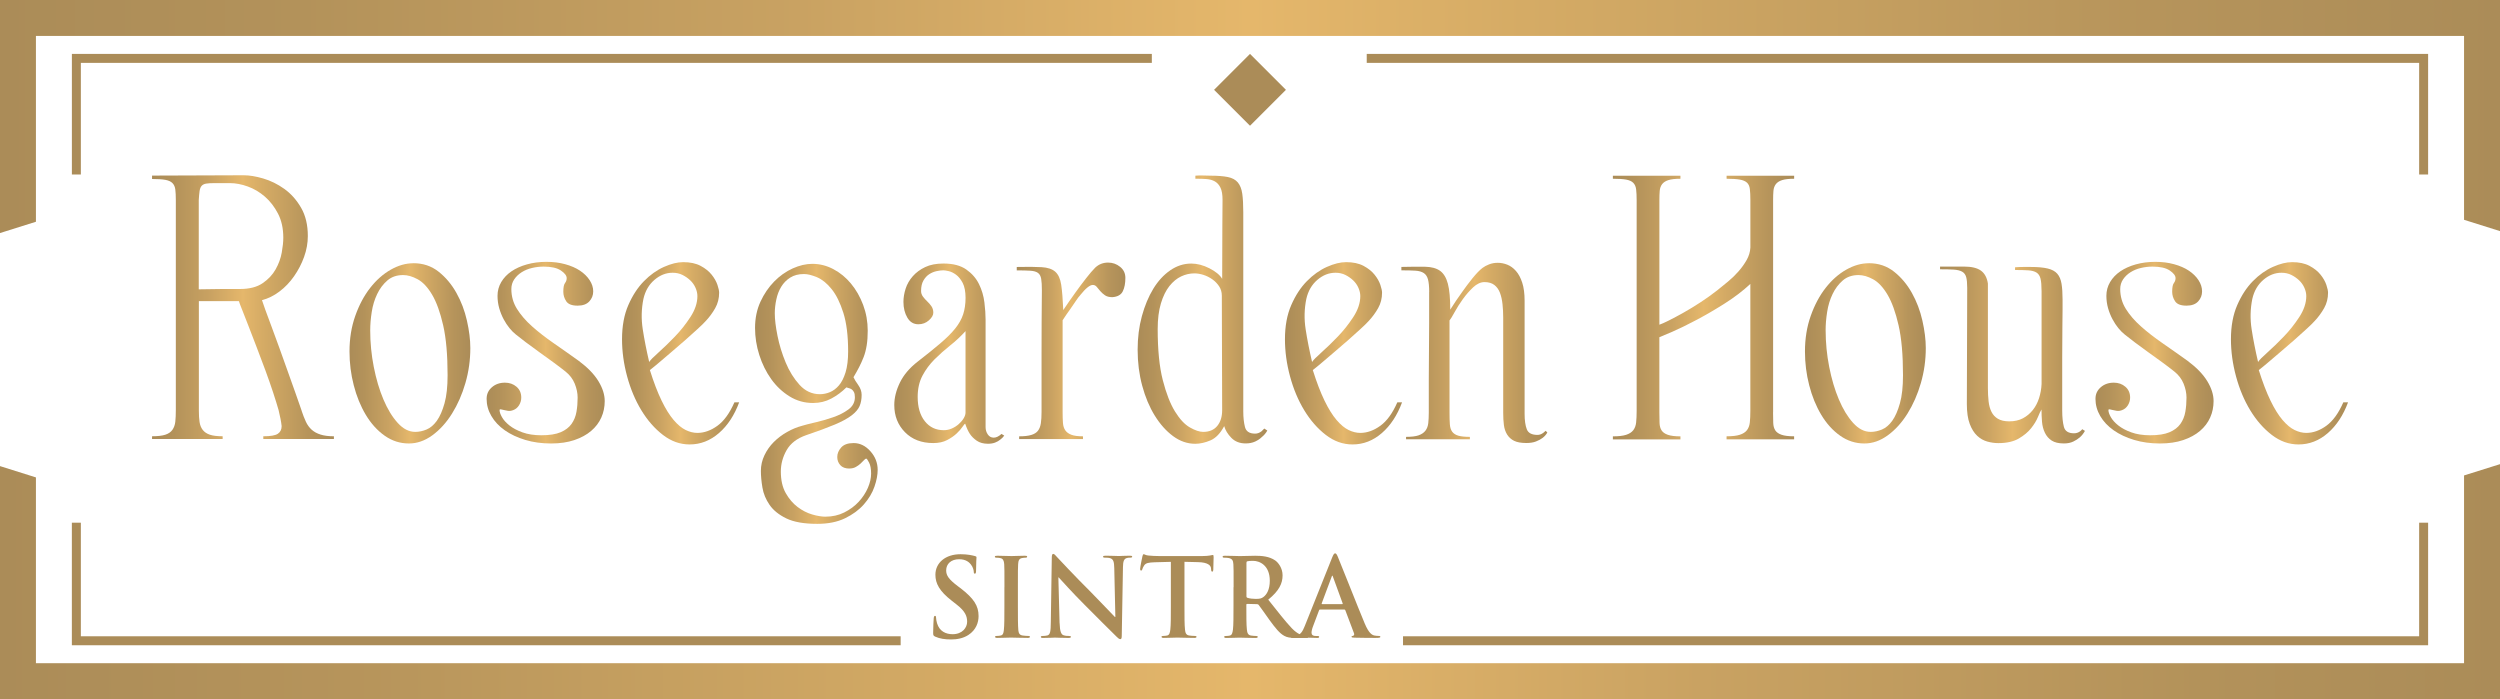 <?xml version="1.0" encoding="UTF-8"?>
<svg id="Camada_2" data-name="Camada 2" xmlns="http://www.w3.org/2000/svg" xmlns:xlink="http://www.w3.org/1999/xlink" viewBox="0 0 977.68 273.42">
  <defs>
    <style>
      .cls-1 {
        fill: url(#New_Gradient_Swatch_4-11);
      }

      .cls-1, .cls-2, .cls-3, .cls-4, .cls-5, .cls-6, .cls-7, .cls-8, .cls-9, .cls-10, .cls-11, .cls-12, .cls-13, .cls-14, .cls-15, .cls-16, .cls-17, .cls-18 {
        stroke-width: 0px;
      }

      .cls-2 {
        fill: #ab8c58;
      }

      .cls-3 {
        fill: url(#linear-gradient);
      }

      .cls-4 {
        fill: url(#New_Gradient_Swatch_4-13);
      }

      .cls-5 {
        fill: url(#New_Gradient_Swatch_4-8);
      }

      .cls-6 {
        fill: url(#New_Gradient_Swatch_4-14);
      }

      .cls-7 {
        fill: url(#New_Gradient_Swatch_4-10);
      }

      .cls-8 {
        fill: url(#New_Gradient_Swatch_4-3);
      }

      .cls-9 {
        fill: url(#New_Gradient_Swatch_4);
      }

      .cls-10 {
        fill: url(#New_Gradient_Swatch_4-12);
      }

      .cls-11 {
        fill: url(#New_Gradient_Swatch_4-2);
      }

      .cls-12 {
        fill: url(#New_Gradient_Swatch_4-6);
      }

      .cls-13 {
        fill: url(#linear-gradient-2);
      }

      .cls-14 {
        fill: url(#New_Gradient_Swatch_4-7);
      }

      .cls-15 {
        fill: url(#New_Gradient_Swatch_4-4);
      }

      .cls-16 {
        fill: url(#New_Gradient_Swatch_4-15);
      }

      .cls-17 {
        fill: url(#New_Gradient_Swatch_4-5);
      }

      .cls-18 {
        fill: url(#New_Gradient_Swatch_4-9);
      }
    </style>
    <linearGradient id="linear-gradient" x1="-4386.12" y1="-345.59" x2="-3408.44" y2="-345.59" gradientTransform="translate(-3408.44 -118.12) rotate(-180)" gradientUnits="userSpaceOnUse">
      <stop offset="0" stop-color="#ab8c58"/>
      <stop offset=".12" stop-color="#b3925a"/>
      <stop offset=".32" stop-color="#c9a262"/>
      <stop offset=".5" stop-color="#e5b76b"/>
      <stop offset=".61" stop-color="#d5ab65"/>
      <stop offset=".86" stop-color="#b6945b"/>
      <stop offset="1" stop-color="#ab8c58"/>
    </linearGradient>
    <linearGradient id="linear-gradient-2" x1="0" y1="45.57" x2="977.68" y2="45.57" gradientTransform="matrix(1,0,0,1,0,0)" xlink:href="#linear-gradient"/>
    <linearGradient id="New_Gradient_Swatch_4" data-name="New Gradient Swatch 4" x1="59.43" y1="120.12" x2="130.57" y2="120.12" gradientUnits="userSpaceOnUse">
      <stop offset="0" stop-color="#ab8c58"/>
      <stop offset=".12" stop-color="#b3925a"/>
      <stop offset=".32" stop-color="#c9a262"/>
      <stop offset=".5" stop-color="#e5b76b"/>
      <stop offset=".61" stop-color="#d5ab65"/>
      <stop offset=".86" stop-color="#b6945b"/>
      <stop offset="1" stop-color="#ab8c58"/>
    </linearGradient>
    <linearGradient id="New_Gradient_Swatch_4-2" data-name="New Gradient Swatch 4" x1="136.68" y1="138.17" x2="183.93" y2="138.17" xlink:href="#New_Gradient_Swatch_4"/>
    <linearGradient id="New_Gradient_Swatch_4-3" data-name="New Gradient Swatch 4" x1="190.31" y1="137.91" x2="236.5" y2="137.91" xlink:href="#New_Gradient_Swatch_4"/>
    <linearGradient id="New_Gradient_Swatch_4-4" data-name="New Gradient Swatch 4" x1="243.27" y1="138.17" x2="289.06" y2="138.17" xlink:href="#New_Gradient_Swatch_4"/>
    <linearGradient id="New_Gradient_Swatch_4-5" data-name="New Gradient Swatch 4" x1="295.3" y1="154.03" x2="343.22" y2="154.03" xlink:href="#New_Gradient_Swatch_4"/>
    <linearGradient id="New_Gradient_Swatch_4-6" data-name="New Gradient Swatch 4" x1="349.73" y1="138.3" x2="392.73" y2="138.3" xlink:href="#New_Gradient_Swatch_4"/>
    <linearGradient id="New_Gradient_Swatch_4-7" data-name="New Gradient Swatch 4" x1="397.65" y1="137.17" x2="440.12" y2="137.17" xlink:href="#New_Gradient_Swatch_4"/>
    <linearGradient id="New_Gradient_Swatch_4-8" data-name="New Gradient Swatch 4" x1="444.9" y1="121.07" x2="495.61" y2="121.07" xlink:href="#New_Gradient_Swatch_4"/>
    <linearGradient id="New_Gradient_Swatch_4-9" data-name="New Gradient Swatch 4" x1="502.51" y1="138.17" x2="548.3" y2="138.17" xlink:href="#New_Gradient_Swatch_4"/>
    <linearGradient id="New_Gradient_Swatch_4-10" data-name="New Gradient Swatch 4" x1="548.04" y1="138.04" x2="605.12" y2="138.04" xlink:href="#New_Gradient_Swatch_4"/>
    <linearGradient id="New_Gradient_Swatch_4-11" data-name="New Gradient Swatch 4" x1="630.74" y1="120.25" x2="701.62" y2="120.25" xlink:href="#New_Gradient_Swatch_4"/>
    <linearGradient id="New_Gradient_Swatch_4-12" data-name="New Gradient Swatch 4" x1="705.87" y1="138.17" x2="753.12" y2="138.17" xlink:href="#New_Gradient_Swatch_4"/>
    <linearGradient id="New_Gradient_Swatch_4-13" data-name="New Gradient Swatch 4" x1="758.7" y1="138.83" x2="815.38" y2="138.83" xlink:href="#New_Gradient_Swatch_4"/>
    <linearGradient id="New_Gradient_Swatch_4-14" data-name="New Gradient Swatch 4" x1="819.49" y1="137.91" x2="865.69" y2="137.91" xlink:href="#New_Gradient_Swatch_4"/>
    <linearGradient id="New_Gradient_Swatch_4-15" data-name="New Gradient Swatch 4" x1="872.46" y1="138.17" x2="918.25" y2="138.17" xlink:href="#New_Gradient_Swatch_4"/>
  </defs>
  <g id="Fundo">
    <g>
      <g>
        <polygon class="cls-3" points="977.68 181.52 963.62 185.93 963.62 259.37 14.05 259.37 14.05 186.7 0 182.28 0 273.42 977.68 273.42 977.68 181.52"/>
        <polygon class="cls-2" points="31.62 248.83 31.62 204.41 28.1 204.41 28.1 252.34 352.22 252.34 352.22 248.83 31.62 248.83"/>
        <polygon class="cls-2" points="946.06 248.83 946.06 204.41 949.57 204.41 949.57 252.34 548.68 252.34 548.68 248.83 946.06 248.83"/>
        <g>
          <path class="cls-2" d="M365.74,248.96c-.68-.3-.81-.51-.81-1.45,0-2.34.17-4.89.21-5.57.04-.63.17-1.1.51-1.1.38,0,.42.38.42.72,0,.55.17,1.44.38,2.17.93,3.15,3.44,4.29,6.08,4.29,3.83,0,5.69-2.59,5.69-4.85,0-2.08-.64-4.08-4.17-6.8l-1.95-1.53c-4.68-3.66-6.29-6.63-6.29-10.07,0-4.67,3.91-8.03,9.82-8.03,2.76,0,4.55.43,5.65.72.38.09.6.21.6.51,0,.55-.17,1.79-.17,5.1,0,.94-.13,1.28-.47,1.28-.3,0-.43-.25-.43-.76,0-.38-.21-1.7-1.1-2.81-.64-.81-1.87-2.08-4.63-2.08-3.15,0-5.06,1.83-5.06,4.38,0,1.96.98,3.44,4.51,6.12l1.19.89c5.1,3.95,6.97,6.8,6.97,10.84,0,2.47-.93,5.4-4,7.4-2.12,1.36-4.51,1.74-6.76,1.74-2.47,0-4.38-.29-6.21-1.1Z"/>
          <path class="cls-2" d="M392.81,229.66c0-6.46,0-7.65-.09-9.01-.09-1.45-.51-2.17-1.45-2.38-.47-.13-1.02-.17-1.53-.17-.43,0-.68-.09-.68-.43,0-.26.34-.34,1.02-.34,1.62,0,4.29.13,5.53.13,1.06,0,3.57-.13,5.19-.13.55,0,.89.08.89.34,0,.34-.25.43-.68.43s-.77.04-1.28.13c-1.15.21-1.49.93-1.57,2.42-.09,1.36-.09,2.55-.09,9.01v7.48c0,4.13,0,7.48.17,9.31.13,1.15.43,1.91,1.7,2.08.59.09,1.53.17,2.17.17.47,0,.68.13.68.34,0,.3-.34.43-.81.43-2.81,0-5.48-.13-6.63-.13-.98,0-3.66.13-5.36.13-.55,0-.85-.13-.85-.43,0-.21.17-.34.68-.34.64,0,1.15-.09,1.53-.17.85-.17,1.1-.89,1.23-2.12.21-1.79.21-5.14.21-9.27v-7.48Z"/>
          <path class="cls-2" d="M414.39,243.69c.09,3.32.64,4.42,1.49,4.72.72.26,1.53.3,2.21.3.47,0,.72.09.72.34,0,.34-.38.43-.98.43-2.76,0-4.46-.13-5.27-.13-.38,0-2.38.13-4.59.13-.55,0-.93-.04-.93-.43,0-.26.25-.34.68-.34.55,0,1.32-.04,1.91-.21,1.1-.34,1.28-1.57,1.32-5.27l.38-25.17c0-.85.13-1.45.55-1.45.47,0,.85.55,1.57,1.32.51.55,6.97,7.48,13.18,13.64,2.89,2.89,8.63,9.01,9.35,9.69h.21l-.43-19.09c-.04-2.59-.42-3.4-1.45-3.83-.64-.26-1.66-.26-2.25-.26-.51,0-.68-.13-.68-.38,0-.34.47-.38,1.1-.38,2.21,0,4.25.13,5.14.13.47,0,2.08-.13,4.17-.13.55,0,.98.04.98.38,0,.26-.26.38-.76.38-.43,0-.77,0-1.28.13-1.19.34-1.53,1.23-1.57,3.61l-.47,26.82c0,.94-.17,1.32-.55,1.32-.47,0-.98-.47-1.45-.94-2.68-2.55-8.12-8.12-12.54-12.5-4.63-4.59-9.35-9.9-10.12-10.71h-.13l.47,17.86Z"/>
          <path class="cls-2" d="M457.91,219.72l-6.34.17c-2.47.09-3.48.3-4.12,1.23-.42.64-.64,1.15-.72,1.49-.09.34-.21.51-.47.51-.3,0-.38-.21-.38-.68,0-.68.81-4.55.89-4.89.13-.55.26-.81.51-.81.34,0,.76.43,1.83.51,1.23.13,2.85.21,4.25.21h16.83c2.72,0,3.74-.42,4.08-.42.3,0,.34.26.34.89,0,.89-.13,3.83-.13,4.93-.04.43-.13.68-.38.68-.34,0-.43-.21-.47-.85l-.04-.47c-.09-1.1-1.23-2.29-5.02-2.38l-5.36-.13v17.43c0,3.91,0,7.27.21,9.1.13,1.19.38,2.12,1.66,2.29.6.09,1.53.17,2.17.17.47,0,.68.13.68.34,0,.3-.34.43-.81.43-2.81,0-5.48-.13-6.67-.13-.98,0-3.66.13-5.36.13-.55,0-.85-.13-.85-.43,0-.21.17-.34.68-.34.64,0,1.15-.09,1.53-.17.85-.17,1.1-1.11,1.23-2.34.21-1.78.21-5.14.21-9.06v-17.43Z"/>
          <path class="cls-2" d="M482.43,229.66c0-6.46,0-7.65-.09-9.01-.09-1.45-.43-2.12-1.83-2.42-.34-.09-1.06-.13-1.66-.13-.47,0-.72-.09-.72-.38s.3-.38.93-.38c2.25,0,4.93.13,5.82.13,1.45,0,4.68-.13,5.99-.13,2.68,0,5.53.25,7.82,1.83,1.19.81,2.89,2.98,2.89,5.82,0,3.15-1.32,6.03-5.61,9.52,3.78,4.76,6.72,8.54,9.22,11.18,2.38,2.47,4.12,2.76,4.76,2.89.47.09.85.13,1.19.13s.51.13.51.34c0,.34-.3.43-.81.43h-4.04c-2.38,0-3.44-.21-4.55-.81-1.83-.98-3.44-2.98-5.82-6.25-1.7-2.34-3.66-5.23-4.21-5.87-.21-.25-.47-.29-.77-.29l-3.7-.09c-.21,0-.34.09-.34.34v.6c0,3.96,0,7.31.21,9.1.13,1.23.38,2.17,1.66,2.34.64.09,1.57.17,2.08.17.34,0,.51.13.51.34,0,.3-.3.43-.85.43-2.47,0-5.61-.13-6.25-.13-.81,0-3.48.13-5.19.13-.55,0-.85-.13-.85-.43,0-.21.17-.34.68-.34.64,0,1.15-.09,1.53-.17.85-.17,1.06-1.11,1.23-2.34.21-1.78.21-5.14.21-9.06v-7.48ZM487.44,233.02c0,.47.09.64.38.76.89.3,2.17.43,3.23.43,1.7,0,2.25-.17,3.02-.72,1.28-.94,2.51-2.89,2.51-6.38,0-6.04-4-7.78-6.5-7.78-1.06,0-1.83.04-2.25.17-.3.09-.38.26-.38.6v12.92Z"/>
          <path class="cls-2" d="M516.21,238.38c-.21,0-.3.09-.38.34l-2.29,6.08c-.43,1.06-.64,2.09-.64,2.59,0,.77.38,1.32,1.7,1.32h.64c.51,0,.64.09.64.34,0,.34-.26.43-.72.43-1.36,0-3.19-.13-4.5-.13-.47,0-2.81.13-5.02.13-.55,0-.81-.09-.81-.43,0-.26.17-.34.51-.34.38,0,.98-.04,1.32-.09,1.95-.26,2.76-1.7,3.61-3.83l10.67-26.69c.51-1.23.77-1.7,1.19-1.7.38,0,.64.38,1.06,1.36,1.02,2.34,7.82,19.68,10.54,26.14,1.62,3.82,2.85,4.42,3.74,4.63.64.13,1.28.17,1.79.17.34,0,.55.04.55.34,0,.34-.38.43-1.95.43s-4.63,0-8.03-.09c-.77-.04-1.28-.04-1.28-.34,0-.26.17-.34.59-.38.3-.09.6-.47.38-.98l-3.4-9.01c-.09-.21-.21-.3-.42-.3h-9.48ZM524.88,236.26c.21,0,.26-.13.21-.26l-3.83-10.5c-.04-.17-.09-.38-.21-.38s-.21.21-.26.38l-3.91,10.46c-.04.17,0,.3.17.3h7.82Z"/>
        </g>
      </g>
      <g>
        <polygon class="cls-13" points="0 91.14 14.05 86.72 14.05 14.05 963.62 14.05 963.62 85.96 977.68 90.38 977.68 0 0 0 0 91.14"/>
        <polygon class="cls-2" points="946.06 24.59 946.06 68.24 949.57 68.24 949.57 21.08 534.49 21.08 534.49 24.59 946.06 24.59"/>
        <polygon class="cls-2" points="31.62 24.59 31.62 68.24 28.11 68.24 28.11 21.08 450.45 21.08 450.45 24.59 31.62 24.59"/>
        <rect class="cls-2" x="478.9" y="25.19" width="19.87" height="19.87" transform="translate(168.02 -335.37) rotate(45)"/>
      </g>
      <g>
        <path class="cls-9" d="M117.96,160.67c.53,1.59,1.08,3.01,1.66,4.25.57,1.24,1.33,2.28,2.26,3.12.93.84,2.1,1.48,3.52,1.92,1.41.44,3.14.66,5.18.66v1.06h-27.61v-1.06c2.83,0,4.73-.33,5.71-1,.97-.66,1.46-1.66,1.46-2.99-.18-1.68-.58-3.76-1.19-6.24-.53-1.86-1.24-4.14-2.12-6.84-.89-2.7-1.88-5.55-2.99-8.56-1.11-3.01-2.26-6.06-3.45-9.16-1.19-3.1-2.28-5.91-3.25-8.43-.97-2.52-1.81-4.67-2.52-6.44-.71-1.77-1.11-2.83-1.19-3.19h-15.66v42.88c0,1.68.09,3.14.27,4.38.18,1.24.6,2.28,1.26,3.12.66.84,1.59,1.46,2.79,1.86,1.19.4,2.85.6,4.98.6v1.06h-27.61v-1.06c2.21,0,3.94-.2,5.18-.6,1.24-.4,2.17-1.04,2.79-1.92.62-.88,1-1.95,1.13-3.19.13-1.24.2-2.74.2-4.51v-82.17c0-1.68-.07-3.05-.2-4.11-.13-1.06-.51-1.9-1.13-2.52-.62-.62-1.55-1.04-2.79-1.26-1.24-.22-2.97-.33-5.18-.33v-1.33l35.84-.13c2.21,0,4.76.42,7.63,1.26,2.87.84,5.62,2.19,8.23,4.05,2.61,1.86,4.8,4.31,6.57,7.37,1.77,3.05,2.65,6.75,2.65,11.08,0,2.74-.49,5.47-1.46,8.16-.97,2.7-2.28,5.22-3.92,7.57-1.64,2.35-3.54,4.34-5.71,5.97-2.17,1.64-4.45,2.77-6.84,3.38.18.62.6,1.84,1.26,3.65.66,1.81,1.48,4.03,2.46,6.64.97,2.61,2.01,5.44,3.12,8.5,1.11,3.05,2.19,6.09,3.25,9.09,1.06,3.01,2.08,5.86,3.05,8.56.97,2.7,1.77,4.98,2.39,6.84ZM77.74,113.15c3.8-.09,6.86-.13,9.16-.13h6.9c3.72,0,6.68-.75,8.89-2.26,2.21-1.5,3.92-3.32,5.11-5.44,1.19-2.12,1.99-4.31,2.39-6.57.4-2.26.6-4.18.6-5.77,0-3.63-.69-6.77-2.06-9.42-1.37-2.65-3.08-4.87-5.11-6.64-2.04-1.77-4.27-3.1-6.7-3.98-2.44-.88-4.76-1.33-6.97-1.33h-6.11c-1.42,0-2.5.07-3.25.2-.75.13-1.33.42-1.73.86-.4.44-.66,1.11-.8,1.99-.13.89-.24,2.08-.33,3.58v34.91Z"/>
        <path class="cls-11" d="M161.63,102.93c3.8,0,7.1,1.11,9.89,3.32,2.79,2.21,5.11,4.98,6.97,8.3,1.86,3.32,3.23,6.93,4.11,10.82.88,3.9,1.33,7.48,1.33,10.75,0,4.69-.64,9.25-1.92,13.67-1.28,4.43-3.03,8.41-5.24,11.95-2.21,3.54-4.78,6.37-7.7,8.5-2.92,2.12-5.97,3.19-9.16,3.19-3.45,0-6.62-1.02-9.49-3.05-2.88-2.03-5.33-4.76-7.37-8.16-2.04-3.41-3.61-7.26-4.71-11.55-1.11-4.29-1.66-8.69-1.66-13.21,0-5.04.75-9.69,2.26-13.94,1.5-4.25,3.45-7.9,5.84-10.95,2.39-3.05,5.06-5.42,8.03-7.1,2.96-1.68,5.91-2.52,8.83-2.52ZM144.78,129.21c0,4.78.46,9.54,1.39,14.27.93,4.73,2.19,8.98,3.78,12.74,1.59,3.76,3.45,6.82,5.58,9.16,2.12,2.35,4.42,3.52,6.9,3.52,1.41,0,2.87-.31,4.38-.93,1.5-.62,2.85-1.77,4.05-3.45,1.19-1.68,2.19-3.96,2.99-6.84.8-2.87,1.19-6.52,1.19-10.95,0-7.96-.58-14.47-1.73-19.51-1.15-5.04-2.59-9.03-4.31-11.95-1.73-2.92-3.61-4.93-5.64-6.04-2.04-1.11-3.94-1.66-5.71-1.66-2.48,0-4.54.71-6.17,2.12-1.64,1.42-2.97,3.19-3.98,5.31-1.02,2.12-1.73,4.45-2.12,6.97-.4,2.52-.6,4.93-.6,7.23Z"/>
        <path class="cls-8" d="M190.31,155.89c0-1.77.68-3.25,2.06-4.45,1.37-1.19,3.07-1.79,5.11-1.79,1.77,0,3.27.53,4.51,1.59,1.24,1.06,1.86,2.48,1.86,4.25,0,1.06-.29,2.06-.86,2.99-.58.93-1.35,1.57-2.32,1.92-.71.27-1.37.35-1.99.27-.62-.09-1.17-.2-1.66-.33-.49-.13-.89-.22-1.19-.27-.31-.04-.46.07-.46.33,0,.71.31,1.62.93,2.72.62,1.11,1.59,2.19,2.92,3.25,1.33,1.06,3.03,1.97,5.11,2.72,2.08.75,4.53,1.13,7.37,1.13,3.19,0,5.71-.4,7.57-1.19,1.86-.8,3.27-1.88,4.25-3.25.97-1.37,1.61-2.94,1.92-4.71.31-1.77.46-3.63.46-5.58,0-1.77-.38-3.58-1.13-5.44-.75-1.86-1.97-3.45-3.65-4.78-1.33-1.06-2.9-2.26-4.71-3.58-1.81-1.33-3.65-2.65-5.51-3.98-1.86-1.33-3.61-2.61-5.24-3.85-1.64-1.24-2.94-2.26-3.92-3.05-.8-.62-1.62-1.44-2.46-2.46-.84-1.02-1.62-2.19-2.32-3.52-.71-1.33-1.28-2.76-1.73-4.31-.44-1.55-.66-3.16-.66-4.84,0-1.95.49-3.74,1.46-5.38.97-1.64,2.3-3.03,3.98-4.18,1.68-1.15,3.69-2.06,6.04-2.72,2.34-.66,4.89-1,7.63-1s5.11.31,7.37.93c2.26.62,4.18,1.46,5.77,2.52,1.59,1.06,2.85,2.3,3.78,3.72.93,1.42,1.39,2.88,1.39,4.38s-.51,2.81-1.53,3.92c-1.02,1.11-2.54,1.66-4.58,1.66-2.21,0-3.7-.57-4.45-1.73-.75-1.15-1.13-2.39-1.13-3.72,0-1.68.22-2.81.66-3.38.44-.57.66-1.22.66-1.92,0-.97-.75-1.97-2.26-2.99-1.51-1.02-3.76-1.53-6.77-1.53-1.51,0-3.01.18-4.51.53-1.51.35-2.85.91-4.05,1.66-1.19.75-2.17,1.68-2.92,2.79-.75,1.11-1.13,2.37-1.13,3.78,0,2.83.73,5.42,2.19,7.77,1.46,2.35,3.43,4.63,5.91,6.84,2.48,2.21,5.29,4.4,8.43,6.57,3.14,2.17,6.44,4.49,9.89,6.97,3.45,2.57,5.99,5.2,7.63,7.9,1.64,2.7,2.46,5.29,2.46,7.77,0,2.3-.44,4.45-1.33,6.44-.89,1.99-2.21,3.74-3.98,5.24-1.77,1.51-3.96,2.7-6.57,3.58-2.61.88-5.64,1.33-9.09,1.33-3.63,0-6.99-.46-10.09-1.39-3.1-.93-5.77-2.19-8.03-3.78-2.26-1.59-4.01-3.45-5.24-5.58-1.24-2.12-1.86-4.38-1.86-6.77Z"/>
        <path class="cls-15" d="M289.06,157.35c-1.86,5.04-4.49,9.05-7.9,12.01-3.41,2.96-7.23,4.45-11.48,4.45-3.72,0-7.19-1.24-10.42-3.72-3.23-2.48-6.04-5.69-8.43-9.62-2.39-3.94-4.25-8.36-5.58-13.27-1.33-4.91-1.99-9.76-1.99-14.54,0-5.13.82-9.58,2.46-13.34,1.64-3.76,3.67-6.88,6.11-9.36,2.43-2.48,5.04-4.33,7.83-5.58,2.79-1.24,5.29-1.86,7.5-1.86,2.74,0,5.02.49,6.84,1.46,1.81.97,3.25,2.12,4.31,3.45,1.06,1.33,1.81,2.65,2.26,3.98.44,1.33.66,2.35.66,3.05,0,2.21-.51,4.23-1.53,6.04-1.02,1.81-2.24,3.47-3.65,4.98-.8.89-1.9,1.97-3.32,3.25-1.42,1.28-2.94,2.65-4.58,4.12-1.64,1.46-3.3,2.9-4.98,4.31-1.68,1.42-3.19,2.7-4.51,3.85-1.33,1.15-2.83,2.39-4.51,3.72,1.5,4.78,3.03,8.76,4.58,11.95,1.55,3.19,3.12,5.71,4.71,7.57,1.59,1.86,3.16,3.17,4.71,3.92,1.55.75,3.07,1.13,4.58,1.13,2.65,0,5.26-.93,7.83-2.79,2.57-1.86,4.78-4.91,6.64-9.16h1.86ZM251.63,116.87c-.8,3.9-.89,7.85-.27,11.88.62,4.03,1.46,8.3,2.52,12.81.44-.71,1.66-1.95,3.65-3.72,1.99-1.77,4.11-3.83,6.37-6.17,2.26-2.34,4.29-4.91,6.11-7.7,1.81-2.79,2.72-5.51,2.72-8.16,0-1.06-.24-2.14-.73-3.25-.49-1.11-1.17-2.08-2.06-2.92-.89-.84-1.9-1.55-3.05-2.12-1.15-.57-2.43-.86-3.85-.86-2.57,0-4.93.93-7.1,2.79-2.17,1.86-3.61,4.34-4.31,7.43Z"/>
        <path class="cls-17" d="M332.2,183.24c-1.59,0-2.79-.44-3.58-1.33-.8-.89-1.19-1.95-1.19-3.19,0-1.33.51-2.57,1.53-3.72,1.02-1.15,2.63-1.73,4.85-1.73,2.48,0,4.67,1.06,6.57,3.19,1.9,2.12,2.85,4.56,2.85,7.3,0,1.95-.42,4.14-1.26,6.57-.84,2.43-2.21,4.73-4.12,6.9-1.9,2.17-4.36,3.98-7.37,5.44-3.01,1.46-6.64,2.19-10.88,2.19-5.13,0-9.16-.71-12.08-2.12-2.92-1.42-5.11-3.19-6.57-5.31-1.46-2.12-2.39-4.38-2.79-6.77-.4-2.39-.6-4.56-.6-6.5,0-2.12.46-4.16,1.39-6.11.93-1.95,2.14-3.67,3.65-5.18,1.5-1.5,3.23-2.81,5.18-3.92,1.95-1.11,3.94-1.92,5.97-2.46,1.15-.35,2.87-.8,5.18-1.33,2.3-.53,4.6-1.19,6.9-1.99,2.3-.8,4.29-1.81,5.97-3.05,1.68-1.24,2.52-2.83,2.52-4.78,0-.88-.13-1.57-.4-2.06-.27-.49-.58-.84-.93-1.06-.35-.22-.73-.38-1.13-.46-.4-.09-.69-.18-.86-.27-1.77,1.77-3.74,3.23-5.91,4.38-2.17,1.15-4.54,1.73-7.1,1.73-3.36,0-6.44-.86-9.23-2.59-2.79-1.73-5.18-3.98-7.17-6.77-1.99-2.79-3.54-5.93-4.65-9.42-1.11-3.49-1.66-7.01-1.66-10.55,0-3.8.71-7.23,2.12-10.29,1.41-3.05,3.21-5.69,5.38-7.9,2.17-2.21,4.58-3.92,7.23-5.11,2.65-1.19,5.22-1.79,7.7-1.79,2.83,0,5.55.69,8.16,2.06,2.61,1.37,4.91,3.25,6.9,5.64,1.99,2.39,3.58,5.18,4.78,8.36,1.19,3.19,1.79,6.55,1.79,10.09,0,2.12-.13,4.03-.4,5.71-.27,1.68-.66,3.21-1.19,4.58-.53,1.37-1.13,2.7-1.79,3.98-.66,1.28-1.39,2.59-2.19,3.92.35.8.97,1.81,1.86,3.05.88,1.24,1.33,2.52,1.33,3.85,0,1.68-.27,3.14-.8,4.38-.53,1.24-1.57,2.46-3.12,3.65-1.55,1.19-3.74,2.39-6.57,3.58-2.83,1.19-6.59,2.59-11.28,4.18-3.54,1.24-6.06,3.19-7.57,5.84-1.51,2.65-2.26,5.44-2.26,8.36,0,3.36.64,6.17,1.92,8.43,1.28,2.26,2.83,4.07,4.65,5.44,1.81,1.37,3.72,2.34,5.71,2.92,1.99.57,3.69.86,5.11.86,2.74,0,5.22-.55,7.43-1.66,2.21-1.11,4.09-2.5,5.64-4.18,1.55-1.68,2.74-3.5,3.58-5.44.84-1.95,1.26-3.81,1.26-5.58,0-1.86-.27-3.3-.8-4.31-.53-1.02-.89-1.53-1.06-1.53-.27,0-.58.2-.93.6-.35.4-.8.84-1.33,1.33-.53.49-1.15.93-1.86,1.33-.71.4-1.55.6-2.52.6ZM303,122.57c0,2.3.35,5.22,1.06,8.76.71,3.54,1.77,7.01,3.19,10.42,1.41,3.41,3.23,6.33,5.44,8.76,2.21,2.43,4.87,3.65,7.96,3.65,1.33,0,2.63-.27,3.92-.8,1.28-.53,2.46-1.41,3.52-2.65,1.06-1.24,1.92-2.94,2.59-5.11.66-2.17,1-4.89,1-8.16,0-6.11-.62-11.13-1.86-15.07-1.24-3.94-2.77-7.04-4.58-9.29-1.81-2.26-3.72-3.8-5.71-4.65-1.99-.84-3.7-1.26-5.11-1.26-2.12,0-3.92.46-5.38,1.39-1.46.93-2.63,2.12-3.52,3.58-.89,1.46-1.53,3.12-1.92,4.98-.4,1.86-.6,3.67-.6,5.44Z"/>
        <path class="cls-12" d="M392.73,170.36c-.44.62-.97,1.15-1.59,1.59-.53.44-1.19.82-1.99,1.13-.8.31-1.73.46-2.79.46-1.77,0-3.23-.4-4.38-1.19-1.15-.8-2.06-1.7-2.72-2.72-.66-1.02-1.26-2.32-1.79-3.92-.18,0-.53.4-1.06,1.19-.53.8-1.28,1.66-2.26,2.59-.97.93-2.21,1.79-3.72,2.59-1.51.8-3.32,1.19-5.44,1.19-4.6,0-8.3-1.42-11.08-4.25-2.79-2.83-4.18-6.37-4.18-10.62,0-2.83.73-5.75,2.19-8.76,1.46-3.01,3.78-5.75,6.97-8.23,3.54-2.74,6.5-5.13,8.89-7.17,2.39-2.03,4.31-3.96,5.77-5.77,1.46-1.81,2.5-3.67,3.12-5.57.62-1.9.93-4.05.93-6.44s-.38-4.42-1.13-5.84c-.75-1.41-1.62-2.48-2.59-3.19-.97-.71-1.92-1.17-2.85-1.39-.93-.22-1.62-.33-2.06-.33-.8,0-1.71.11-2.72.33-1.02.22-1.97.62-2.85,1.19-.89.58-1.64,1.39-2.26,2.46-.62,1.06-.93,2.43-.93,4.11,0,.8.24,1.53.73,2.19.49.66,1.04,1.28,1.66,1.86.62.58,1.17,1.22,1.66,1.92.49.71.73,1.55.73,2.52s-.58,1.97-1.73,2.99c-1.15,1.02-2.52,1.53-4.11,1.53-1.86,0-3.3-.86-4.31-2.59-1.02-1.73-1.53-3.78-1.53-6.17,0-1.68.29-3.41.86-5.18.57-1.77,1.5-3.38,2.79-4.84,1.28-1.46,2.9-2.65,4.85-3.58,1.95-.93,4.33-1.39,7.17-1.39,3.72,0,6.68.78,8.89,2.32,2.21,1.55,3.87,3.45,4.98,5.71,1.11,2.26,1.81,4.65,2.12,7.17.31,2.52.46,4.76.46,6.7v42.08c0,1.06.29,2.01.86,2.85.57.84,1.35,1.26,2.32,1.26s1.99-.49,3.05-1.46l1.06.66ZM377.6,129.48c-1.86,2.04-3.87,3.92-6.04,5.64-2.17,1.73-4.2,3.54-6.11,5.44-1.9,1.9-3.47,4.03-4.71,6.37-1.24,2.35-1.86,5.11-1.86,8.3,0,3.98.93,7.15,2.79,9.49,1.86,2.35,4.33,3.52,7.43,3.52,1.06,0,2.1-.22,3.12-.66,1.02-.44,1.92-1.02,2.72-1.73.8-.71,1.44-1.46,1.92-2.26.49-.8.73-1.55.73-2.26v-31.86Z"/>
        <path class="cls-14" d="M422.47,115.41c-.44.44-1.02,1.19-1.73,2.26-.71,1.06-1.46,2.17-2.26,3.32-.97,1.33-1.95,2.74-2.92,4.25v35.97c0,1.59.04,2.99.13,4.18.09,1.19.4,2.17.93,2.92.53.75,1.33,1.33,2.39,1.73,1.06.4,2.57.6,4.51.6v1.06h-24.96v-1.06c1.95,0,3.52-.18,4.71-.53,1.19-.35,2.08-.91,2.65-1.66.57-.75.95-1.73,1.13-2.92.18-1.19.27-2.68.27-4.45v-23.16c0-7.74.04-15.91.13-24.49v.13c0-1.95-.09-3.45-.27-4.51-.18-1.06-.6-1.84-1.26-2.32-.66-.49-1.66-.77-2.99-.86-1.33-.09-3.1-.13-5.31-.13v-1.33c4.07-.09,7.3-.07,9.69.07,2.39.13,4.18.73,5.38,1.79,1.19,1.06,1.97,2.77,2.32,5.11.35,2.35.62,5.64.8,9.89,1.59-2.39,3.19-4.69,4.78-6.9,1.33-1.86,2.7-3.69,4.12-5.51,1.41-1.81,2.61-3.21,3.58-4.18,1.41-1.33,3.1-1.99,5.04-1.99,1.77,0,3.34.55,4.71,1.66,1.37,1.11,2.06,2.54,2.06,4.31,0,2.12-.33,3.87-1,5.24-.66,1.37-2.01,2.15-4.05,2.32-1.24,0-2.21-.24-2.92-.73-.71-.49-1.33-1.04-1.86-1.66-.53-.62-1-1.17-1.39-1.66-.4-.49-.91-.73-1.53-.73-1.15,0-2.79,1.33-4.91,3.98Z"/>
        <path class="cls-5" d="M495.61,168.37c-.53.97-1.24,1.81-2.12,2.52-.71.71-1.59,1.3-2.65,1.79-1.06.49-2.3.73-3.72.73-2.3,0-4.16-.73-5.58-2.19-1.42-1.46-2.35-2.99-2.79-4.58-1.51,2.83-3.3,4.69-5.38,5.58-2.08.88-4.05,1.33-5.91,1.33-3.1,0-6-1-8.69-2.99-2.7-1.99-5.09-4.67-7.17-8.03-2.08-3.36-3.72-7.26-4.91-11.68-1.19-4.42-1.79-9.11-1.79-14.07,0-4.69.55-9.07,1.66-13.14,1.11-4.07,2.59-7.63,4.45-10.69,1.86-3.05,4.07-5.46,6.64-7.23,2.57-1.77,5.31-2.65,8.23-2.65,2.3,0,4.67.62,7.1,1.86,2.43,1.24,4.09,2.61,4.98,4.12,0-8.5.02-15.53.07-21.11.04-5.58.07-8.85.07-9.82,0-2.03-.27-3.6-.8-4.71-.53-1.11-1.26-1.92-2.19-2.46-.93-.53-2.04-.84-3.32-.93-1.28-.09-2.72-.13-4.31-.13v-1.19c1.06-.09,2.08-.11,3.05-.07.97.05,1.9.07,2.79.07,2.83,0,5.11.18,6.84.53,1.73.35,3.03,1.06,3.92,2.12.88,1.06,1.46,2.52,1.73,4.38.27,1.86.4,4.29.4,7.3v77.92c0,2.3.22,4.31.66,6.04.44,1.73,1.77,2.59,3.98,2.59.88,0,1.73-.31,2.52-.93.35-.35.71-.71,1.06-1.06l1.19.8ZM470.52,168.9c2.39,0,4.22-.77,5.51-2.32,1.28-1.55,1.92-3.6,1.92-6.17l-.13-44.73c0-1.41-.35-2.65-1.06-3.72-.71-1.06-1.59-1.97-2.65-2.72-1.06-.75-2.21-1.33-3.45-1.73-1.24-.4-2.43-.6-3.58-.6-1.77,0-3.5.4-5.18,1.19-1.68.8-3.21,2.06-4.58,3.78-1.37,1.73-2.48,3.98-3.32,6.77-.84,2.79-1.26,6.13-1.26,10.02,0,8.14.66,14.8,1.99,19.98,1.33,5.18,2.92,9.27,4.78,12.28,1.86,3.01,3.8,5.09,5.84,6.24,2.03,1.15,3.76,1.73,5.18,1.73Z"/>
        <path class="cls-18" d="M548.3,157.35c-1.86,5.04-4.49,9.05-7.9,12.01-3.41,2.96-7.23,4.45-11.48,4.45-3.72,0-7.19-1.24-10.42-3.72-3.23-2.48-6.04-5.69-8.43-9.62-2.39-3.94-4.25-8.36-5.57-13.27-1.33-4.91-1.99-9.76-1.99-14.54,0-5.13.82-9.58,2.46-13.34,1.64-3.76,3.67-6.88,6.11-9.36,2.43-2.48,5.04-4.33,7.83-5.58,2.79-1.24,5.29-1.86,7.5-1.86,2.74,0,5.02.49,6.84,1.46,1.81.97,3.25,2.12,4.31,3.45s1.81,2.65,2.26,3.98c.44,1.33.66,2.35.66,3.05,0,2.21-.51,4.23-1.53,6.04-1.02,1.81-2.24,3.47-3.65,4.98-.8.89-1.9,1.97-3.32,3.25-1.42,1.28-2.94,2.65-4.58,4.12-1.64,1.46-3.3,2.9-4.98,4.31-1.68,1.42-3.19,2.7-4.51,3.85-1.33,1.15-2.83,2.39-4.51,3.72,1.5,4.78,3.03,8.76,4.58,11.95,1.55,3.19,3.12,5.71,4.71,7.57,1.59,1.86,3.16,3.17,4.71,3.92,1.55.75,3.07,1.13,4.58,1.13,2.65,0,5.26-.93,7.83-2.79,2.57-1.86,4.78-4.91,6.64-9.16h1.86ZM510.87,116.87c-.8,3.9-.89,7.85-.27,11.88.62,4.03,1.46,8.3,2.52,12.81.44-.71,1.66-1.95,3.65-3.72,1.99-1.77,4.11-3.83,6.37-6.17,2.26-2.34,4.29-4.91,6.11-7.7,1.81-2.79,2.72-5.51,2.72-8.16,0-1.06-.24-2.14-.73-3.25-.49-1.11-1.17-2.08-2.06-2.92-.89-.84-1.9-1.55-3.05-2.12-1.15-.57-2.44-.86-3.85-.86-2.57,0-4.93.93-7.1,2.79-2.17,1.86-3.61,4.34-4.31,7.43Z"/>
        <path class="cls-7" d="M558.92,114.21c0-2.12-.16-3.76-.46-4.91-.31-1.15-.86-1.99-1.66-2.52-.8-.53-1.9-.84-3.32-.93-1.42-.09-3.23-.13-5.44-.13v-1.33c3.72-.09,6.81-.11,9.29-.07,2.48.05,4.42.58,5.84,1.59,1.41,1.02,2.43,2.7,3.05,5.04.62,2.35.93,5.73.93,10.15,1.5-2.39,3.05-4.69,4.65-6.9,1.24-1.77,2.59-3.56,4.05-5.38,1.46-1.81,2.76-3.16,3.92-4.05.71-.53,1.57-1,2.59-1.39,1.02-.4,2.14-.6,3.38-.6s2.48.24,3.72.73c1.24.49,2.37,1.31,3.38,2.46,1.02,1.15,1.84,2.68,2.46,4.58.62,1.9.93,4.27.93,7.1v44.2c0,2.57.29,4.58.86,6.04.57,1.46,1.97,2.19,4.18,2.19.8,0,1.55-.27,2.26-.8.35-.27.66-.53.93-.8l.66.66c-.44.8-1.06,1.51-1.86,2.12-.71.53-1.57,1-2.59,1.39-1.02.4-2.28.6-3.78.6-2.04,0-3.63-.29-4.78-.86-1.15-.58-2.06-1.39-2.72-2.46-.66-1.06-1.08-2.3-1.26-3.72-.18-1.41-.27-3.01-.27-4.78v-37.3c0-1.77-.09-3.49-.27-5.18-.18-1.68-.51-3.16-1-4.45-.49-1.28-1.22-2.3-2.19-3.05-.97-.75-2.26-1.13-3.85-1.13-1.51,0-2.99.69-4.45,2.06-1.46,1.37-2.81,2.92-4.05,4.65-1.24,1.73-2.3,3.41-3.19,5.04-.89,1.64-1.55,2.72-1.99,3.25v36.11c0,1.77.04,3.27.13,4.51.09,1.24.4,2.21.93,2.92.53.71,1.33,1.22,2.39,1.53,1.06.31,2.57.46,4.51.46v.93h-24.96v-.93c2.12,0,3.76-.2,4.91-.6,1.15-.4,2.03-1,2.65-1.79.62-.8,1-1.79,1.13-2.99.13-1.19.2-2.59.2-4.18v-12.81c0-3.41.02-7.1.07-11.08.04-3.98.07-7.68.07-11.08v-12.15Z"/>
        <path class="cls-1" d="M693.39,161.2c0,1.59.02,2.99.07,4.18.04,1.19.31,2.17.8,2.92.49.75,1.3,1.33,2.46,1.73,1.15.4,2.79.6,4.91.6v1.19h-26.42v-1.19c2.21,0,3.94-.2,5.18-.6,1.24-.4,2.17-1,2.79-1.79.62-.8,1-1.81,1.13-3.05.13-1.24.2-2.74.2-4.51v-50.18.53c-2.83,2.65-6.13,5.18-9.89,7.57-3.76,2.39-7.43,4.54-11.02,6.44-3.58,1.9-6.75,3.45-9.49,4.65-2.74,1.19-4.47,1.92-5.18,2.19v29.34c0,1.59.02,2.99.07,4.18.04,1.19.31,2.17.8,2.92.49.75,1.3,1.33,2.46,1.73,1.15.4,2.79.6,4.91.6v1.19h-26.42v-1.19c2.21,0,3.94-.2,5.18-.6,1.24-.4,2.17-1,2.79-1.79.62-.8,1-1.81,1.13-3.05.13-1.24.2-2.74.2-4.51v-82.43c0-1.68-.07-3.07-.2-4.18-.13-1.11-.51-1.97-1.13-2.59-.62-.62-1.55-1.04-2.79-1.26-1.24-.22-2.97-.33-5.18-.33v-1.19h26.42v1.19c-2.04,0-3.61.18-4.71.53-1.11.35-1.92.89-2.46,1.59-.53.71-.84,1.57-.93,2.59-.09,1.02-.13,2.24-.13,3.65v48.72c.8-.27,2.03-.82,3.72-1.66,1.68-.84,3.58-1.86,5.71-3.05,2.12-1.19,4.33-2.54,6.64-4.05,2.3-1.5,4.47-3.05,6.5-4.65,1.33-1.06,2.74-2.21,4.25-3.45,1.5-1.24,2.87-2.57,4.11-3.98,1.24-1.41,2.3-2.9,3.19-4.45.88-1.55,1.37-3.16,1.46-4.85v-18.72c0-1.68-.07-3.07-.2-4.18-.13-1.11-.51-1.95-1.13-2.52-.62-.57-1.55-.97-2.79-1.19-1.24-.22-2.97-.33-5.18-.33v-1.19h26.42v1.19c-2.04,0-3.61.18-4.71.53-1.11.35-1.92.89-2.46,1.59-.53.71-.84,1.57-.93,2.59-.09,1.02-.13,2.24-.13,3.65v82.96Z"/>
        <path class="cls-10" d="M730.82,102.93c3.8,0,7.1,1.11,9.89,3.32,2.79,2.21,5.11,4.98,6.97,8.3,1.86,3.32,3.23,6.93,4.11,10.82.88,3.9,1.33,7.48,1.33,10.75,0,4.69-.64,9.25-1.92,13.67-1.28,4.43-3.03,8.41-5.24,11.95-2.21,3.54-4.78,6.37-7.7,8.5-2.92,2.12-5.97,3.19-9.16,3.19-3.45,0-6.62-1.02-9.49-3.05-2.88-2.03-5.33-4.76-7.37-8.16-2.04-3.41-3.61-7.26-4.71-11.55-1.11-4.29-1.66-8.69-1.66-13.21,0-5.04.75-9.69,2.26-13.94,1.5-4.25,3.45-7.9,5.84-10.95,2.39-3.05,5.06-5.42,8.03-7.1,2.96-1.68,5.91-2.52,8.83-2.52ZM713.96,129.21c0,4.78.46,9.54,1.39,14.27.93,4.73,2.19,8.98,3.78,12.74,1.59,3.76,3.45,6.82,5.57,9.16,2.12,2.35,4.42,3.52,6.9,3.52,1.41,0,2.87-.31,4.38-.93,1.5-.62,2.85-1.77,4.05-3.45,1.19-1.68,2.19-3.96,2.99-6.84.8-2.87,1.19-6.52,1.19-10.95,0-7.96-.58-14.47-1.73-19.51-1.15-5.04-2.59-9.03-4.31-11.95-1.73-2.92-3.61-4.93-5.64-6.04-2.04-1.11-3.94-1.66-5.71-1.66-2.48,0-4.54.71-6.17,2.12-1.64,1.42-2.97,3.19-3.98,5.31-1.02,2.12-1.73,4.45-2.12,6.97-.4,2.52-.6,4.93-.6,7.23Z"/>
        <path class="cls-4" d="M798.39,113.68c0-2.03-.13-3.6-.4-4.71-.27-1.11-.8-1.9-1.59-2.39-.8-.49-1.86-.77-3.19-.86-1.33-.09-3.05-.13-5.18-.13v-1.06c1.15-.09,2.23-.13,3.25-.13h2.85c2.74,0,4.96.2,6.64.6,1.68.4,2.94,1.08,3.78,2.06.84.97,1.39,2.28,1.66,3.92.27,1.64.4,3.7.4,6.17v3.92c0,1.46-.02,3.67-.07,6.64-.05,2.97-.07,7.04-.07,12.21v20.64c0,2.57.22,4.69.66,6.37.44,1.68,1.77,2.52,3.98,2.52.88,0,1.68-.27,2.39-.8.35-.27.62-.53.8-.8l1.06.66c-.53.97-1.19,1.81-1.99,2.52-.71.62-1.57,1.17-2.59,1.66-1.02.49-2.24.73-3.65.73-2.04,0-3.63-.38-4.78-1.13-1.15-.75-2.04-1.77-2.65-3.05-.62-1.28-1-2.72-1.13-4.31-.13-1.59-.2-3.27-.2-5.04v.53-.27c-.35.53-.82,1.51-1.39,2.92-.58,1.42-1.46,2.88-2.65,4.38-1.19,1.51-2.81,2.85-4.85,4.05-2.04,1.19-4.69,1.79-7.96,1.79-1.42,0-2.85-.2-4.31-.6-1.46-.4-2.79-1.15-3.98-2.26-1.19-1.11-2.17-2.65-2.92-4.65-.75-1.99-1.13-4.58-1.13-7.77,0-7.52.02-15.02.07-22.5.04-7.48.07-15.11.07-22.9,0-1.86-.13-3.27-.4-4.25-.27-.97-.8-1.68-1.59-2.12-.8-.44-1.88-.71-3.25-.8-1.37-.09-3.17-.13-5.38-.13v-1.06h9.29c3.01,0,5.24.53,6.7,1.59,1.46,1.06,2.37,2.74,2.72,5.04v40.75c0,1.95.09,3.72.27,5.31.18,1.59.55,2.97,1.13,4.12.57,1.15,1.41,2.06,2.52,2.72,1.11.66,2.59,1,4.45,1,2.03,0,3.8-.4,5.31-1.19,1.5-.8,2.79-1.86,3.85-3.19,1.06-1.33,1.88-2.87,2.46-4.65.57-1.77.91-3.63,1-5.58v-36.5Z"/>
        <path class="cls-6" d="M819.49,155.89c0-1.77.68-3.25,2.06-4.45,1.37-1.19,3.07-1.79,5.11-1.79,1.77,0,3.27.53,4.51,1.59,1.24,1.06,1.86,2.48,1.86,4.25,0,1.06-.29,2.06-.86,2.99-.58.93-1.35,1.57-2.32,1.92-.71.27-1.37.35-1.99.27-.62-.09-1.17-.2-1.66-.33-.49-.13-.89-.22-1.19-.27-.31-.04-.46.07-.46.33,0,.71.31,1.62.93,2.72.62,1.11,1.59,2.19,2.92,3.25,1.33,1.06,3.03,1.97,5.11,2.72,2.08.75,4.53,1.13,7.37,1.13,3.19,0,5.71-.4,7.57-1.19,1.86-.8,3.27-1.88,4.25-3.25.97-1.37,1.61-2.94,1.92-4.71.31-1.77.46-3.63.46-5.58,0-1.77-.38-3.58-1.13-5.44-.75-1.86-1.97-3.45-3.65-4.78-1.33-1.06-2.9-2.26-4.71-3.58-1.81-1.33-3.65-2.65-5.51-3.98-1.86-1.33-3.61-2.61-5.24-3.85-1.64-1.24-2.94-2.26-3.92-3.05-.8-.62-1.62-1.44-2.46-2.46-.84-1.02-1.62-2.19-2.32-3.52-.71-1.33-1.28-2.76-1.73-4.31-.44-1.55-.66-3.16-.66-4.84,0-1.95.49-3.74,1.46-5.38.97-1.64,2.3-3.03,3.98-4.18,1.68-1.15,3.69-2.06,6.04-2.72,2.34-.66,4.89-1,7.63-1s5.11.31,7.37.93c2.26.62,4.18,1.46,5.77,2.52,1.59,1.06,2.85,2.3,3.78,3.72.93,1.42,1.39,2.88,1.39,4.38s-.51,2.81-1.53,3.92c-1.02,1.11-2.54,1.66-4.58,1.66-2.21,0-3.7-.57-4.45-1.73-.75-1.15-1.13-2.39-1.13-3.72,0-1.68.22-2.81.66-3.38.44-.57.66-1.22.66-1.92,0-.97-.75-1.97-2.26-2.99-1.51-1.02-3.76-1.53-6.77-1.53-1.51,0-3.01.18-4.51.53-1.51.35-2.85.91-4.05,1.66-1.19.75-2.17,1.68-2.92,2.79-.75,1.11-1.13,2.37-1.13,3.78,0,2.83.73,5.42,2.19,7.77,1.46,2.35,3.43,4.63,5.91,6.84,2.48,2.21,5.29,4.4,8.43,6.57,3.14,2.17,6.44,4.49,9.89,6.97,3.45,2.57,5.99,5.2,7.63,7.9,1.64,2.7,2.46,5.29,2.46,7.77,0,2.3-.44,4.45-1.33,6.44-.89,1.99-2.21,3.74-3.98,5.24-1.77,1.51-3.96,2.7-6.57,3.58-2.61.88-5.64,1.33-9.09,1.33-3.63,0-6.99-.46-10.09-1.39-3.1-.93-5.77-2.19-8.03-3.78-2.26-1.59-4.01-3.45-5.24-5.58-1.24-2.12-1.86-4.38-1.86-6.77Z"/>
        <path class="cls-16" d="M918.25,157.35c-1.86,5.04-4.49,9.05-7.9,12.01-3.41,2.96-7.23,4.45-11.48,4.45-3.72,0-7.19-1.24-10.42-3.72-3.23-2.48-6.04-5.69-8.43-9.62-2.39-3.94-4.25-8.36-5.57-13.27-1.33-4.91-1.99-9.76-1.99-14.54,0-5.13.82-9.58,2.46-13.34,1.64-3.76,3.67-6.88,6.11-9.36,2.43-2.48,5.04-4.33,7.83-5.58,2.79-1.24,5.29-1.86,7.5-1.86,2.74,0,5.02.49,6.84,1.46,1.81.97,3.25,2.12,4.31,3.45,1.06,1.33,1.81,2.65,2.26,3.98.44,1.33.66,2.35.66,3.05,0,2.21-.51,4.23-1.53,6.04-1.02,1.81-2.24,3.47-3.65,4.98-.8.89-1.9,1.97-3.32,3.25-1.42,1.28-2.94,2.65-4.58,4.12-1.64,1.46-3.3,2.9-4.98,4.31-1.68,1.42-3.19,2.7-4.51,3.85-1.33,1.15-2.83,2.39-4.51,3.72,1.5,4.78,3.03,8.76,4.58,11.95,1.55,3.19,3.12,5.71,4.71,7.57,1.59,1.86,3.16,3.17,4.71,3.92,1.55.75,3.07,1.13,4.58,1.13,2.65,0,5.26-.93,7.83-2.79,2.57-1.86,4.78-4.91,6.64-9.16h1.86ZM880.82,116.87c-.8,3.9-.89,7.85-.27,11.88.62,4.03,1.46,8.3,2.52,12.81.44-.71,1.66-1.95,3.65-3.72,1.99-1.77,4.11-3.83,6.37-6.17,2.26-2.34,4.29-4.91,6.11-7.7,1.81-2.79,2.72-5.51,2.72-8.16,0-1.06-.24-2.14-.73-3.25-.49-1.11-1.17-2.08-2.06-2.92-.89-.84-1.9-1.55-3.05-2.12-1.15-.57-2.44-.86-3.85-.86-2.57,0-4.93.93-7.1,2.79-2.17,1.86-3.61,4.34-4.31,7.43Z"/>
      </g>
    </g>
  </g>
</svg>